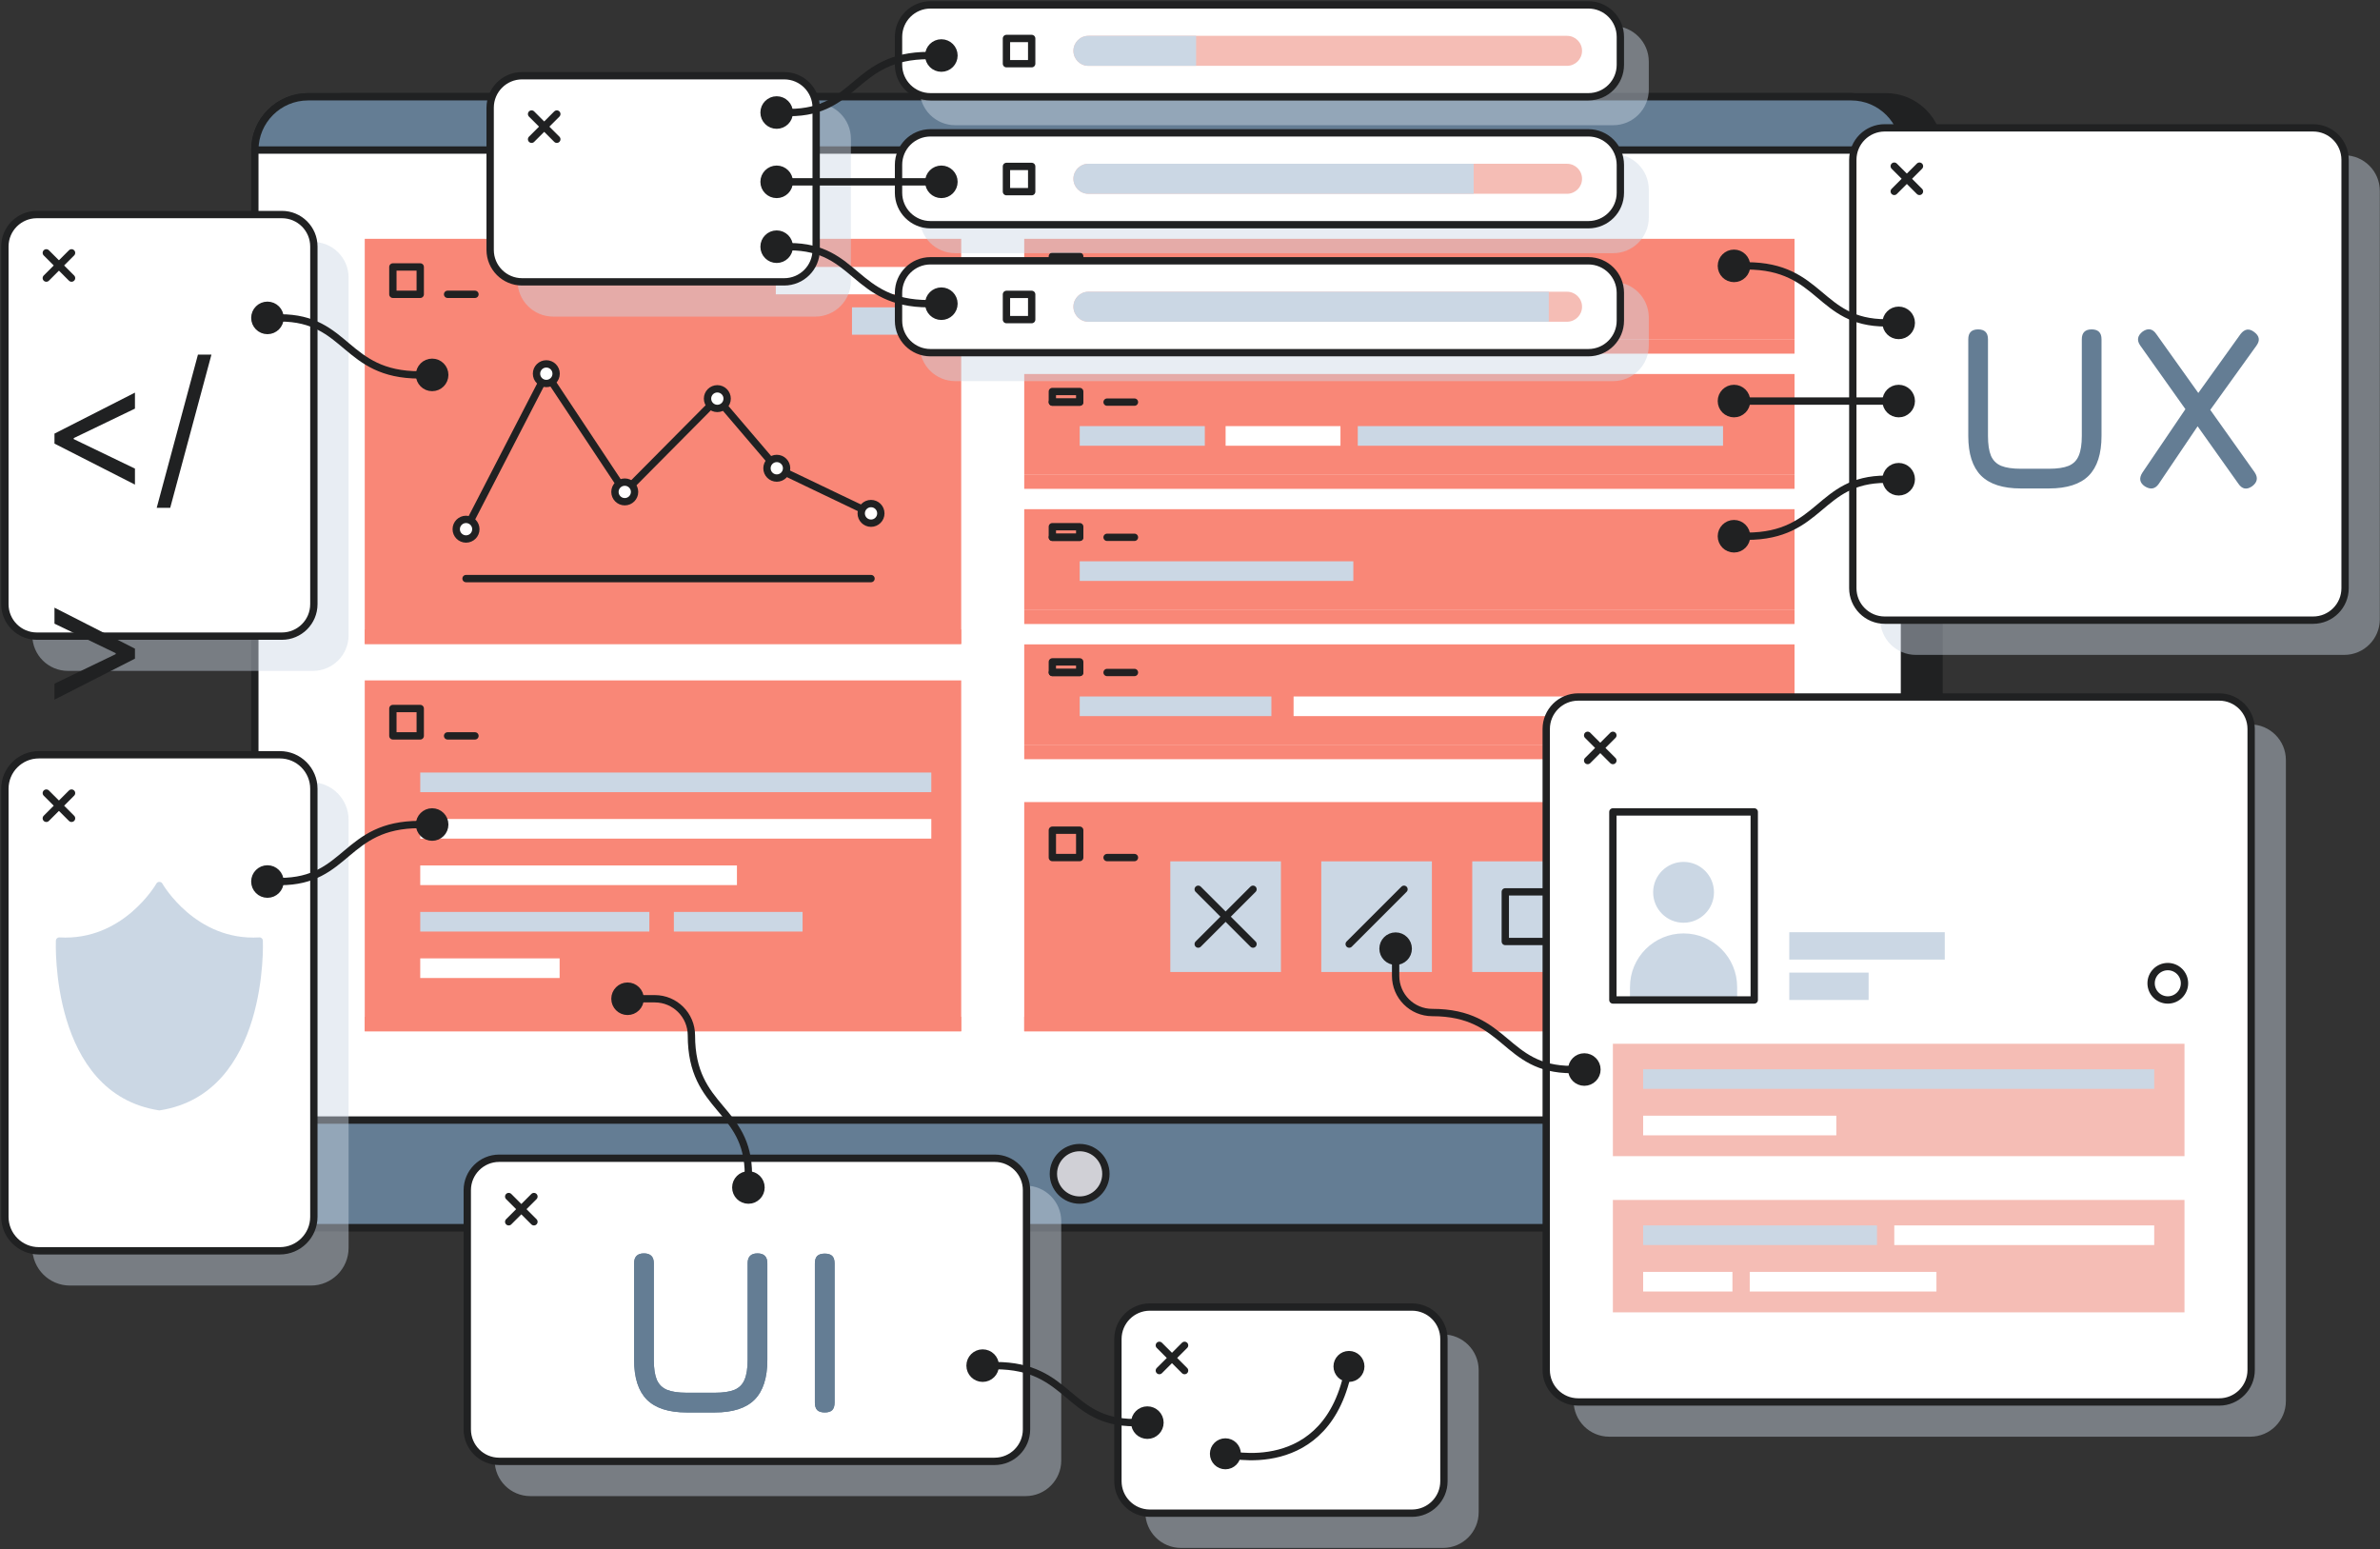 <svg width="487" height="317" viewBox="0 0 487 317" fill="none" xmlns="http://www.w3.org/2000/svg">
<rect x="0" y="0" width="487" height="317" fill="#333333" stroke="none"/>
<path d="M70.129 19.8H385.882C391.902 19.8 396.781 24.68 396.781 30.7V240.282C396.781 246.301 391.902 251.181 385.882 251.181H70.129C64.11 251.181 59.23 246.301 59.23 240.282V30.7C59.23 24.68 64.109 19.8 70.129 19.8Z" fill="#202122" stroke="#202122" stroke-width="1.5" stroke-miterlimit="10" stroke-linecap="round" stroke-linejoin="round"/>
<path d="M63.043 19.8H378.795C384.814 19.8 389.694 24.68 389.694 30.7V240.282C389.694 246.301 384.814 251.181 378.795 251.181H63.043C57.024 251.181 52.144 246.301 52.144 240.282V30.7C52.144 24.68 57.023 19.8 63.043 19.8Z" fill="white" stroke="#202122" stroke-width="1.5" stroke-miterlimit="10" stroke-linecap="round" stroke-linejoin="round"/>
<path d="M63.043 251.182H378.795C384.815 251.182 389.694 246.303 389.694 240.283V229.174H52.144V240.283C52.144 246.302 57.023 251.182 63.043 251.182Z" fill="#647D94" stroke="#202122" stroke-width="1.5" stroke-miterlimit="10" stroke-linecap="round" stroke-linejoin="round"/>
<path d="M226.291 240.177C226.291 237.21 223.886 234.805 220.918 234.805C217.951 234.805 215.546 237.21 215.546 240.177C215.546 243.145 217.951 245.55 220.918 245.55C223.886 245.55 226.291 243.145 226.291 240.177Z" fill="#D0D0D6" stroke="#202122" stroke-width="1.5" stroke-miterlimit="10" stroke-linecap="round" stroke-linejoin="round"/>
<path d="M378.794 19.8H63.043C57.024 19.8 52.144 24.68 52.144 30.7H389.694C389.694 24.68 384.814 19.8 378.794 19.8Z" fill="#647D94" stroke="#202122" stroke-width="1.5" stroke-miterlimit="10" stroke-linecap="round" stroke-linejoin="round"/>
<path d="M196.685 48.865H74.636V131.768H196.685V48.865Z" fill="#F98777"/>
<path d="M196.685 128.799H74.636V131.768H196.685V128.799Z" fill="#F98777"/>
<path d="M85.99 54.62H80.39V60.22H85.99V54.62Z" stroke="#202122" stroke-width="1.5" stroke-miterlimit="10" stroke-linecap="round" stroke-linejoin="round"/>
<path d="M97.188 60.219H91.589" stroke="#202122" stroke-width="1.5" stroke-miterlimit="10" stroke-linecap="round" stroke-linejoin="round"/>
<path d="M95.361 108.277L111.788 76.461L127.839 100.65L146.782 81.561L158.946 95.81L178.23 105.042" stroke="#202122" stroke-width="1.5" stroke-miterlimit="10" stroke-linecap="round" stroke-linejoin="round"/>
<path d="M97.369 108.277C97.369 107.168 96.469 106.27 95.361 106.27C94.252 106.27 93.354 107.169 93.354 108.277C93.354 109.386 94.253 110.284 95.361 110.284C96.47 110.284 97.369 109.386 97.369 108.277Z" fill="white" stroke="#202122" stroke-width="1.5" stroke-miterlimit="10" stroke-linecap="round" stroke-linejoin="round"/>
<path d="M148.789 81.561C148.789 80.453 147.89 79.554 146.782 79.554C145.673 79.554 144.774 80.453 144.774 81.561C144.774 82.671 145.674 83.569 146.782 83.569C147.89 83.57 148.789 82.671 148.789 81.561Z" fill="white" stroke="#202122" stroke-width="1.5" stroke-miterlimit="10" stroke-linecap="round" stroke-linejoin="round"/>
<path d="M127.838 102.657C128.947 102.657 129.846 101.758 129.846 100.65C129.846 99.541 128.947 98.643 127.838 98.643C126.73 98.643 125.831 99.541 125.831 100.65C125.831 101.758 126.73 102.657 127.838 102.657Z" fill="white" stroke="#202122" stroke-width="1.5" stroke-miterlimit="10" stroke-linecap="round" stroke-linejoin="round"/>
<path d="M160.955 95.811C160.955 94.701 160.055 93.803 158.947 93.803C157.838 93.803 156.94 94.702 156.94 95.811C156.94 96.919 157.839 97.818 158.947 97.818C160.055 97.819 160.955 96.919 160.955 95.811Z" fill="white" stroke="#202122" stroke-width="1.5" stroke-miterlimit="10" stroke-linecap="round" stroke-linejoin="round"/>
<path d="M113.796 76.462C113.796 75.353 112.897 74.454 111.789 74.454C110.68 74.454 109.781 75.353 109.781 76.462C109.781 77.57 110.68 78.469 111.789 78.469C112.897 78.469 113.796 77.57 113.796 76.462Z" fill="white" stroke="#202122" stroke-width="1.5" stroke-miterlimit="10" stroke-linecap="round" stroke-linejoin="round"/>
<path d="M180.238 105.042C180.238 103.933 179.339 103.035 178.231 103.035C177.122 103.035 176.224 103.934 176.224 105.042C176.224 106.151 177.123 107.049 178.231 107.049C179.339 107.05 180.238 106.151 180.238 105.042Z" fill="white" stroke="#202122" stroke-width="1.5" stroke-miterlimit="10" stroke-linecap="round" stroke-linejoin="round"/>
<path d="M95.361 118.384H178.23" stroke="#202122" stroke-width="1.5" stroke-miterlimit="10" stroke-linecap="round" stroke-linejoin="round"/>
<path d="M190.564 54.62H158.749V60.22H190.564V54.62Z" fill="white"/>
<path d="M190.564 62.885H174.335V68.484H190.564V62.885Z" fill="#CBD7E4"/>
<path d="M196.685 139.214H74.636V211.008H196.685V139.214Z" fill="#F98777"/>
<path d="M196.685 208.038H74.636V211.007H196.685V208.038Z" fill="#F98777"/>
<path d="M85.99 144.968H80.39V150.568H85.99V144.968Z" stroke="#202122" stroke-width="1.5" stroke-miterlimit="10" stroke-linecap="round" stroke-linejoin="round"/>
<path d="M97.188 150.568H91.589" stroke="#202122" stroke-width="1.5" stroke-miterlimit="10" stroke-linecap="round" stroke-linejoin="round"/>
<path d="M190.564 158.066H85.99V162.082H190.564V158.066Z" fill="#CBD7E4"/>
<path d="M190.564 167.573H85.99V171.589H190.564V167.573Z" fill="white"/>
<path d="M150.793 177.08H85.99V181.096H150.793V177.08Z" fill="white"/>
<path d="M132.873 186.587H85.99V190.603H132.873V186.587Z" fill="#CBD7E4"/>
<path d="M164.227 186.587H137.889V190.603H164.227V186.587Z" fill="#CBD7E4"/>
<path d="M114.511 196.094H85.99V200.11H114.511V196.094Z" fill="white"/>
<path d="M367.201 48.865H209.581V69.391H367.201V48.865Z" fill="#F98777"/>
<path d="M367.201 69.391H209.581V72.361H367.201V69.391Z" fill="#F98777"/>
<path d="M215.334 54.62H220.934" stroke="#202122" stroke-width="1.5" stroke-miterlimit="10" stroke-linecap="round" stroke-linejoin="round"/>
<path d="M226.533 54.62H232.132" stroke="#202122" stroke-width="1.5" stroke-miterlimit="10" stroke-linecap="round" stroke-linejoin="round"/>
<path d="M220.934 52.45H215.334V54.62H220.934V52.45Z" stroke="#202122" stroke-width="1.5" stroke-miterlimit="10" stroke-linecap="round" stroke-linejoin="round"/>
<path d="M276.923 59.529H220.934V63.545H276.923V59.529Z" fill="#CBD7E4"/>
<path d="M303.842 59.529H280.341V63.545H303.842V59.529Z" fill="white"/>
<path d="M367.201 76.525H209.581V97.051H367.201V76.525Z" fill="#F98777"/>
<path d="M367.201 97.051H209.581V100.02H367.201V97.051Z" fill="#F98777"/>
<path d="M215.334 82.279H220.934" stroke="#202122" stroke-width="1.5" stroke-miterlimit="10" stroke-linecap="round" stroke-linejoin="round"/>
<path d="M226.533 82.279H232.132" stroke="#202122" stroke-width="1.5" stroke-miterlimit="10" stroke-linecap="round" stroke-linejoin="round"/>
<path d="M220.934 80.108H215.334V82.279H220.934V80.108Z" stroke="#202122" stroke-width="1.5" stroke-miterlimit="10" stroke-linecap="round" stroke-linejoin="round"/>
<path d="M246.53 87.188H220.934V91.204H246.53V87.188Z" fill="#CBD7E4"/>
<path d="M352.569 87.188H277.83V91.203H352.569V87.188Z" fill="#CBD7E4"/>
<path d="M274.288 87.188H250.787V91.203H274.288V87.188Z" fill="white"/>
<path d="M367.201 104.184H209.581V124.71H367.201V104.184Z" fill="#F98777"/>
<path d="M367.201 124.71H209.581V127.679H367.201V124.71Z" fill="#F98777"/>
<path d="M215.334 109.939H220.934" stroke="#202122" stroke-width="1.5" stroke-miterlimit="10" stroke-linecap="round" stroke-linejoin="round"/>
<path d="M226.533 109.939H232.132" stroke="#202122" stroke-width="1.5" stroke-miterlimit="10" stroke-linecap="round" stroke-linejoin="round"/>
<path d="M220.934 107.767H215.334V109.938H220.934V107.767Z" stroke="#202122" stroke-width="1.5" stroke-miterlimit="10" stroke-linecap="round" stroke-linejoin="round"/>
<path d="M276.923 114.848H220.934V118.863H276.923V114.848Z" fill="#CBD7E4"/>
<path d="M367.201 131.844H209.581V152.37H367.201V131.844Z" fill="#F98777"/>
<path d="M367.201 152.369H209.581V155.338H367.201V152.369Z" fill="#F98777"/>
<path d="M215.334 137.597H220.934" stroke="#202122" stroke-width="1.5" stroke-miterlimit="10" stroke-linecap="round" stroke-linejoin="round"/>
<path d="M226.533 137.597H232.132" stroke="#202122" stroke-width="1.5" stroke-miterlimit="10" stroke-linecap="round" stroke-linejoin="round"/>
<path d="M220.934 135.427H215.334V137.598H220.934V135.427Z" stroke="#202122" stroke-width="1.5" stroke-miterlimit="10" stroke-linecap="round" stroke-linejoin="round"/>
<path d="M260.154 142.507H220.934V146.522H260.154V142.507Z" fill="#CBD7E4"/>
<path d="M330.72 142.507H264.696V146.522H330.72V142.507Z" fill="white"/>
<path d="M346.551 142.507H335.681V146.522H346.551V142.507Z" fill="white"/>
<path d="M367.201 164.112H209.581V211.008H367.201V164.112Z" fill="#F98777"/>
<path d="M367.201 208.038H209.581V211.007H367.201V208.038Z" fill="#F98777"/>
<path d="M220.934 169.866H215.334V175.465H220.934V169.866Z" stroke="#202122" stroke-width="1.5" stroke-miterlimit="10" stroke-linecap="round" stroke-linejoin="round"/>
<path d="M232.132 175.465H226.533" stroke="#202122" stroke-width="1.5" stroke-miterlimit="10" stroke-linecap="round" stroke-linejoin="round"/>
<path d="M262.105 176.241H239.468V198.878H262.105V176.241Z" fill="#CBD7E4"/>
<path d="M245.181 193.167L256.394 181.953" stroke="#202122" stroke-width="1.5" stroke-miterlimit="10" stroke-linecap="round" stroke-linejoin="round"/>
<path d="M256.394 193.167L245.181 181.953" stroke="#202122" stroke-width="1.5" stroke-miterlimit="10" stroke-linecap="round" stroke-linejoin="round"/>
<path d="M292.999 176.241H270.362V198.878H292.999V176.241Z" fill="#CBD7E4"/>
<path d="M276.074 193.167L287.288 181.953" stroke="#202122" stroke-width="1.5" stroke-miterlimit="10" stroke-linecap="round" stroke-linejoin="round"/>
<path d="M323.893 176.241H301.256V198.878H323.893V176.241Z" fill="#CBD7E4"/>
<path d="M318.173 182.481H308.015V192.639H318.173V182.481Z" stroke="#202122" stroke-width="1.5" stroke-miterlimit="10" stroke-linecap="round" stroke-linejoin="round"/>
<path d="M354.788 176.241H332.151V198.878H354.788V176.241Z" fill="#CBD7E4"/>
<circle cx="338.391" cy="182.481" r="0.681" fill="#202122"/>
<circle cx="348.549" cy="182.481" r="0.681" fill="#202122"/>
<circle cx="338.391" cy="192.639" r="0.681" fill="#202122"/>
<circle cx="348.549" cy="192.639" r="0.681" fill="#202122"/>
<g opacity="0.45">
<path d="M460.452 293.212H329.289C325.677 293.212 322.749 290.284 322.749 286.673V155.51C322.749 151.898 325.677 148.97 329.289 148.97H460.452C464.063 148.97 466.991 151.898 466.991 155.51V286.673C466.991 290.284 464.064 293.212 460.452 293.212Z" fill="#CBD7E4"/>
<path d="M460.452 293.212H329.289C325.677 293.212 322.749 290.284 322.749 286.673V155.51C322.749 151.898 325.677 148.97 329.289 148.97H460.452C464.063 148.97 466.991 151.898 466.991 155.51V286.673C466.991 290.284 464.064 293.212 460.452 293.212Z" stroke="#CBD7E4" stroke-width="1.5" stroke-miterlimit="10" stroke-linecap="round" stroke-linejoin="round"/>
</g>
<path d="M454.094 286.855H322.931C319.319 286.855 316.391 283.926 316.391 280.315V149.152C316.391 145.541 319.319 142.612 322.931 142.612H454.094C457.705 142.612 460.634 145.541 460.634 149.152V280.315C460.634 283.926 457.706 286.855 454.094 286.855Z" fill="white"/>
<path d="M454.094 286.855H322.931C319.319 286.855 316.391 283.926 316.391 280.315V149.152C316.391 145.541 319.319 142.612 322.931 142.612H454.094C457.705 142.612 460.634 145.541 460.634 149.152V280.315C460.634 283.926 457.706 286.855 454.094 286.855Z" stroke="#202122" stroke-width="1.5" stroke-miterlimit="10" stroke-linecap="round" stroke-linejoin="round"/>
<path d="M324.868 155.613L330.031 150.452" stroke="#202122" stroke-width="1.5" stroke-miterlimit="10" stroke-linecap="round" stroke-linejoin="round"/>
<path d="M324.868 150.452L330.031 155.613" stroke="#202122" stroke-width="1.5" stroke-miterlimit="10" stroke-linecap="round" stroke-linejoin="round"/>
<path d="M344.494 190.985C338.439 190.985 333.529 195.894 333.529 201.95V204.604H355.46V201.95C355.459 195.894 350.549 190.985 344.494 190.985Z" fill="#CBD7E4"/>
<path d="M350.717 182.576C350.717 179.139 347.931 176.353 344.493 176.353C341.056 176.353 338.27 179.139 338.27 182.576C338.27 186.013 341.056 188.8 344.493 188.8C347.931 188.8 350.717 186.013 350.717 182.576Z" fill="#CBD7E4"/>
<path d="M358.958 166.125H330.031V204.605H358.958V166.125Z" stroke="#202122" stroke-width="1.5" stroke-miterlimit="10" stroke-linecap="round" stroke-linejoin="round"/>
<path d="M366.128 196.34H397.943V190.741H366.128V196.34Z" fill="#CBD7E4"/>
<path d="M366.129 204.604H382.358V199.004H366.129V204.604Z" fill="#CBD7E4"/>
<path d="M446.995 201.189C446.995 199.302 445.466 197.773 443.579 197.773C441.693 197.773 440.163 199.302 440.163 201.189C440.163 203.075 441.693 204.605 443.579 204.605C445.466 204.605 446.995 203.075 446.995 201.189Z" stroke="#202122" stroke-width="1.5" stroke-miterlimit="10" stroke-linecap="round" stroke-linejoin="round"/>
<path d="M446.995 213.565H330.031V236.562H446.995V213.565Z" fill="#F5BDB5"/>
<path d="M440.8 218.776H336.225V222.791H440.8V218.776Z" fill="#CBD7E4"/>
<path d="M375.755 228.283H336.225V232.298H375.755V228.283Z" fill="white"/>
<path d="M446.995 245.523H330.031V268.519H446.995V245.523Z" fill="#F5BDB5"/>
<path d="M384.075 250.733H336.225V254.748H384.075V250.733Z" fill="#CBD7E4"/>
<path d="M440.8 250.733H387.613V254.748H440.8V250.733Z" fill="white"/>
<path d="M396.237 260.24H358.034V264.255H396.237V260.24Z" fill="white"/>
<path d="M354.495 260.24H336.225V264.255H354.495V260.24Z" fill="white"/>
<path d="M321.609 218.836C307.712 218.836 308.457 207.173 293.072 207.173C288.932 207.173 285.576 203.817 285.576 199.676V196.688" stroke="#202122" stroke-width="1.5" stroke-miterlimit="10" stroke-linecap="round" stroke-linejoin="round"/>
<path d="M326.772 218.836C326.772 217.411 325.616 216.254 324.19 216.254C322.764 216.254 321.609 217.41 321.609 218.836C321.609 220.262 322.764 221.417 324.19 221.417C325.615 221.417 326.772 220.262 326.772 218.836Z" fill="#202122" stroke="#202122" stroke-width="1.5" stroke-miterlimit="10" stroke-linecap="round" stroke-linejoin="round"/>
<path d="M288.156 194.107C288.156 192.682 287.001 191.526 285.575 191.526C284.149 191.526 282.994 192.681 282.994 194.107C282.994 195.532 284.149 196.688 285.575 196.688C287.001 196.688 288.156 195.533 288.156 194.107Z" fill="#202122" stroke="#202122" stroke-width="1.5" stroke-miterlimit="10" stroke-linecap="round" stroke-linejoin="round"/>
<g opacity="0.45">
<path d="M479.673 133.248H392.022C388.411 133.248 385.482 130.319 385.482 126.708V39.057C385.482 35.445 388.411 32.517 392.022 32.517H479.673C483.285 32.517 486.213 35.445 486.213 39.057V126.708C486.213 130.32 483.286 133.248 479.673 133.248Z" fill="#CBD7E4"/>
<path d="M479.673 133.248H392.022C388.411 133.248 385.482 130.319 385.482 126.708V39.057C385.482 35.445 388.411 32.517 392.022 32.517H479.673C483.285 32.517 486.213 35.445 486.213 39.057V126.708C486.213 130.32 483.286 133.248 479.673 133.248Z" stroke="#CBD7E4" stroke-width="1.5" stroke-miterlimit="10" stroke-linecap="round" stroke-linejoin="round"/>
</g>
<path d="M473.315 126.89H385.664C382.053 126.89 379.125 123.961 379.125 120.35V32.699C379.125 29.087 382.053 26.159 385.664 26.159H473.315C476.927 26.159 479.855 29.087 479.855 32.699V120.35C479.855 123.962 476.928 126.89 473.315 126.89Z" fill="white"/>
<path d="M473.315 126.89H385.664C382.053 126.89 379.125 123.961 379.125 120.35V32.699C379.125 29.087 382.053 26.159 385.664 26.159H473.315C476.927 26.159 479.855 29.087 479.855 32.699V120.35C479.855 123.962 476.928 126.89 473.315 126.89Z" stroke="#202122" stroke-width="1.5" stroke-miterlimit="10" stroke-linecap="round" stroke-linejoin="round"/>
<path d="M413.504 99.942C409.84 99.942 407.128 99.07 405.368 97.326C403.624 95.566 402.752 92.854 402.752 89.19V69.414C402.752 68.742 402.92 68.238 403.256 67.902C403.592 67.566 404.096 67.398 404.768 67.398C405.44 67.398 405.944 67.566 406.28 67.902C406.616 68.238 406.784 68.742 406.784 69.414V89.19C406.784 90.902 406.984 92.246 407.384 93.222C407.8 94.198 408.496 94.894 409.472 95.31C410.448 95.71 411.792 95.91 413.504 95.91H419.264C420.976 95.91 422.32 95.71 423.296 95.31C424.272 94.894 424.96 94.198 425.36 93.222C425.776 92.246 425.984 90.902 425.984 89.19V69.414C425.984 68.742 426.152 68.238 426.488 67.902C426.824 67.566 427.328 67.398 428 67.398C428.672 67.398 429.176 67.566 429.512 67.902C429.848 68.238 430.016 68.742 430.016 69.414V89.19C430.016 92.854 429.144 95.566 427.4 97.326C425.656 99.07 422.944 99.942 419.264 99.942H413.504ZM438.878 99.51C437.806 98.774 437.646 97.83 438.398 96.678L447.182 83.718L437.918 70.662C437.198 69.606 437.374 68.662 438.446 67.83C439.55 67.078 440.478 67.254 441.23 68.358L449.822 80.406L458.462 68.358C459.294 67.286 460.222 67.142 461.246 67.926C462.334 68.726 462.494 69.654 461.726 70.71L452.27 83.862L461.342 96.63C462.094 97.734 461.918 98.694 460.814 99.51C459.71 100.262 458.782 100.086 458.03 98.982L449.678 87.222L441.71 99.03C440.974 100.07 440.03 100.23 438.878 99.51Z" fill="#647D94"/>
<path d="M387.603 39.161L392.764 33.998" stroke="#202122" stroke-width="1.5" stroke-miterlimit="10" stroke-linecap="round" stroke-linejoin="round"/>
<path d="M387.603 33.998L392.764 39.161" stroke="#202122" stroke-width="1.5" stroke-miterlimit="10" stroke-linecap="round" stroke-linejoin="round"/>
<path d="M357.394 54.4C372.779 54.4 372.035 66.063 385.931 66.063" stroke="#202122" stroke-width="1.5" stroke-miterlimit="10" stroke-linecap="round" stroke-linejoin="round"/>
<path d="M391.093 66.063C391.093 64.638 389.937 63.482 388.511 63.482C387.086 63.482 385.93 64.637 385.93 66.063C385.93 67.489 387.085 68.645 388.511 68.645C389.937 68.645 391.093 67.489 391.093 66.063Z" fill="#202122" stroke="#202122" stroke-width="1.5" stroke-miterlimit="10" stroke-linecap="round" stroke-linejoin="round"/>
<path d="M357.394 54.4C357.394 52.974 356.239 51.819 354.813 51.819C353.387 51.819 352.231 52.974 352.231 54.4C352.231 55.826 353.387 56.981 354.813 56.981C356.238 56.981 357.394 55.826 357.394 54.4Z" fill="#202122" stroke="#202122" stroke-width="1.5" stroke-miterlimit="10" stroke-linecap="round" stroke-linejoin="round"/>
<path d="M391.093 82.06C391.093 80.634 389.937 79.479 388.511 79.479C387.086 79.479 385.93 80.634 385.93 82.06C385.93 83.485 387.085 84.641 388.511 84.641C389.937 84.641 391.093 83.485 391.093 82.06Z" fill="#202122" stroke="#202122" stroke-width="1.5" stroke-miterlimit="10" stroke-linecap="round" stroke-linejoin="round"/>
<path d="M357.394 82.06C357.394 80.634 356.239 79.479 354.813 79.479C353.387 79.479 352.231 80.634 352.231 82.06C352.231 83.485 353.387 84.641 354.813 84.641C356.238 84.641 357.394 83.485 357.394 82.06Z" fill="#202122" stroke="#202122" stroke-width="1.5" stroke-miterlimit="10" stroke-linecap="round" stroke-linejoin="round"/>
<path d="M357.394 82.06H385.931" stroke="#202122" stroke-width="1.5" stroke-miterlimit="10" stroke-linecap="round" stroke-linejoin="round"/>
<path d="M357.394 109.719C372.779 109.719 372.035 98.056 385.931 98.056" stroke="#202122" stroke-width="1.5" stroke-miterlimit="10" stroke-linecap="round" stroke-linejoin="round"/>
<path d="M391.093 98.055C391.093 99.481 389.937 100.637 388.511 100.637C387.086 100.637 385.93 99.481 385.93 98.055C385.93 96.629 387.085 95.474 388.511 95.474C389.937 95.475 391.093 96.63 391.093 98.055Z" fill="#202122" stroke="#202122" stroke-width="1.5" stroke-miterlimit="10" stroke-linecap="round" stroke-linejoin="round"/>
<path d="M357.394 109.719C357.394 111.144 356.239 112.3 354.813 112.3C353.387 112.3 352.231 111.145 352.231 109.719C352.231 108.293 353.387 107.137 354.813 107.137C356.238 107.137 357.394 108.294 357.394 109.719Z" fill="#202122" stroke="#202122" stroke-width="1.5" stroke-miterlimit="10" stroke-linecap="round" stroke-linejoin="round"/>
<g opacity="0.45">
<path d="M209.866 305.367H108.513C104.901 305.367 101.973 302.439 101.973 298.828V249.883C101.973 246.271 104.901 243.344 108.513 243.344H209.866C213.478 243.344 216.406 246.272 216.406 249.883V298.828C216.406 302.439 213.479 305.367 209.866 305.367Z" fill="#CBD7E4"/>
<path d="M209.866 305.367H108.513C104.901 305.367 101.973 302.439 101.973 298.828V249.883C101.973 246.271 104.901 243.344 108.513 243.344H209.866C213.478 243.344 216.406 246.272 216.406 249.883V298.828C216.406 302.439 213.479 305.367 209.866 305.367Z" stroke="#CBD7E4" stroke-width="1.5" stroke-miterlimit="10" stroke-linecap="round" stroke-linejoin="round"/>
</g>
<path d="M203.508 299.009H102.155C98.543 299.009 95.615 296.081 95.615 292.47V243.525C95.615 239.913 98.543 236.986 102.155 236.986H203.508C207.12 236.986 210.048 239.914 210.048 243.525V292.47C210.048 296.081 207.121 299.009 203.508 299.009Z" fill="white"/>
<path d="M203.508 299.009H102.155C98.543 299.009 95.615 296.081 95.615 292.47V243.525C95.615 239.913 98.543 236.986 102.155 236.986H203.508C207.12 236.986 210.048 239.914 210.048 243.525V292.47C210.048 296.081 207.121 299.009 203.508 299.009Z" stroke="#202122" stroke-width="1.5" stroke-miterlimit="10" stroke-linecap="round" stroke-linejoin="round"/>
<path d="M104.092 249.988L109.255 244.825" stroke="#202122" stroke-width="1.5" stroke-miterlimit="10" stroke-linecap="round" stroke-linejoin="round"/>
<path d="M104.092 244.825L109.255 249.988" stroke="#202122" stroke-width="1.5" stroke-miterlimit="10" stroke-linecap="round" stroke-linejoin="round"/>
<path d="M153.14 240.387C153.14 226.491 141.477 227.236 141.477 211.85C141.477 207.71 138.121 204.354 133.981 204.354H130.994" stroke="#202122" stroke-width="1.5" stroke-miterlimit="10" stroke-linecap="round" stroke-linejoin="round"/>
<path d="M153.14 245.55C151.714 245.55 150.559 244.395 150.559 242.969C150.559 241.543 151.714 240.387 153.14 240.387C154.565 240.387 155.721 241.543 155.721 242.969C155.721 244.395 154.566 245.55 153.14 245.55Z" fill="#202122" stroke="#202122" stroke-width="1.5" stroke-miterlimit="10" stroke-linecap="round" stroke-linejoin="round"/>
<path d="M128.412 206.936C126.987 206.936 125.831 205.78 125.831 204.354C125.831 202.928 126.986 201.773 128.412 201.773C129.838 201.773 130.994 202.928 130.994 204.354C130.994 205.779 129.837 206.936 128.412 206.936Z" fill="#202122" stroke="#202122" stroke-width="1.5" stroke-miterlimit="10" stroke-linecap="round" stroke-linejoin="round"/>
<g opacity="0.45">
<path d="M295.278 315.969H241.649C238.038 315.969 235.109 313.04 235.109 309.429V280.33C235.109 276.718 238.038 273.79 241.649 273.79H295.278C298.889 273.79 301.818 276.718 301.818 280.33V309.429C301.818 313.04 298.889 315.969 295.278 315.969Z" fill="#CBD7E4"/>
<path d="M295.278 315.969H241.649C238.038 315.969 235.109 313.04 235.109 309.429V280.33C235.109 276.718 238.038 273.79 241.649 273.79H295.278C298.889 273.79 301.818 276.718 301.818 280.33V309.429C301.818 313.04 298.889 315.969 295.278 315.969Z" stroke="#CBD7E4" stroke-width="1.5" stroke-miterlimit="10" stroke-linecap="round" stroke-linejoin="round"/>
</g>
<path d="M288.92 309.611H235.291C231.68 309.611 228.751 306.682 228.751 303.071V273.972C228.751 270.36 231.68 267.432 235.291 267.432H288.92C292.532 267.432 295.46 270.36 295.46 273.972V303.071C295.46 306.682 292.532 309.611 288.92 309.611Z" fill="white"/>
<path d="M288.92 309.611H235.291C231.68 309.611 228.751 306.682 228.751 303.071V273.972C228.751 270.36 231.68 267.432 235.291 267.432H288.92C292.532 267.432 295.46 270.36 295.46 273.972V303.071C295.46 306.682 292.532 309.611 288.92 309.611Z" stroke="#202122" stroke-width="1.5" stroke-miterlimit="10" stroke-linecap="round" stroke-linejoin="round"/>
<path d="M237.228 280.433L242.39 275.271" stroke="#202122" stroke-width="1.5" stroke-miterlimit="10" stroke-linecap="round" stroke-linejoin="round"/>
<path d="M237.228 275.271L242.39 280.433" stroke="#202122" stroke-width="1.5" stroke-miterlimit="10" stroke-linecap="round" stroke-linejoin="round"/>
<path d="M253.161 297.459C253.161 296.123 252.078 295.04 250.741 295.04C249.404 295.04 248.321 296.123 248.321 297.459C248.321 298.795 249.405 299.879 250.741 299.879C252.077 299.879 253.161 298.795 253.161 297.459Z" fill="#202122" stroke="#202122" stroke-width="1.5" stroke-miterlimit="10" stroke-linecap="round" stroke-linejoin="round"/>
<path d="M278.448 279.583C278.448 278.247 277.365 277.164 276.029 277.164C274.692 277.164 273.609 278.247 273.609 279.583C273.609 280.919 274.692 282.003 276.029 282.003C277.365 282.002 278.448 280.919 278.448 279.583Z" fill="#202122" stroke="#202122" stroke-width="1.5" stroke-miterlimit="10" stroke-linecap="round" stroke-linejoin="round"/>
<path d="M250.741 297.459C250.741 297.459 271.804 303.029 276.029 279.583" stroke="#202122" stroke-width="1.5" stroke-miterlimit="10" stroke-linecap="round" stroke-linejoin="round"/>
<path d="M203.656 279.42C219.041 279.42 218.296 291.083 232.193 291.083" stroke="#202122" stroke-width="1.5" stroke-miterlimit="10" stroke-linecap="round" stroke-linejoin="round"/>
<path d="M237.356 291.083C237.356 289.658 236.2 288.501 234.774 288.501C233.349 288.501 232.193 289.657 232.193 291.083C232.193 292.508 233.348 293.664 234.774 293.664C236.2 293.664 237.356 292.509 237.356 291.083Z" fill="#202122" stroke="#202122" stroke-width="1.5" stroke-miterlimit="10" stroke-linecap="round" stroke-linejoin="round"/>
<path d="M203.656 279.419C203.656 277.994 202.5 276.838 201.074 276.838C199.649 276.838 198.493 277.993 198.493 279.419C198.493 280.845 199.649 282.001 201.074 282.001C202.5 282.001 203.656 280.845 203.656 279.419Z" fill="#202122" stroke="#202122" stroke-width="1.5" stroke-miterlimit="10" stroke-linecap="round" stroke-linejoin="round"/>
<g opacity="0.45">
<path d="M63.621 262.286H14.317C10.473 262.286 7.358 259.169 7.358 255.326V167.75C7.358 163.907 10.474 160.79 14.317 160.79H63.621C67.465 160.79 70.58 163.907 70.58 167.75V255.326C70.58 259.17 67.465 262.286 63.621 262.286Z" fill="#CBD7E4"/>
<path d="M63.621 262.286H14.317C10.473 262.286 7.358 259.169 7.358 255.326V167.75C7.358 163.907 10.474 160.79 14.317 160.79H63.621C67.465 160.79 70.58 163.907 70.58 167.75V255.326C70.58 259.17 67.465 262.286 63.621 262.286Z" stroke="#CBD7E4" stroke-width="1.5" stroke-miterlimit="10" stroke-linecap="round" stroke-linejoin="round"/>
</g>
<path d="M57.263 255.928H7.959C4.115 255.928 1 252.811 1 248.968V161.392C1 157.549 4.116 154.432 7.959 154.432H57.263C61.107 154.432 64.222 157.549 64.222 161.392V248.968C64.222 252.812 61.107 255.928 57.263 255.928Z" fill="white"/>
<path d="M57.263 255.928H7.959C4.115 255.928 1 252.811 1 248.968V161.392C1 157.549 4.116 154.432 7.959 154.432H57.263C61.107 154.432 64.222 157.549 64.222 161.392V248.968C64.222 252.812 61.107 255.928 57.263 255.928Z" stroke="#202122" stroke-width="1.5" stroke-miterlimit="10" stroke-linecap="round" stroke-linejoin="round"/>
<path d="M9.477 167.435L14.639 162.273" stroke="#202122" stroke-width="1.5" stroke-miterlimit="10" stroke-linecap="round" stroke-linejoin="round"/>
<path d="M9.477 162.273L14.639 167.435" stroke="#202122" stroke-width="1.5" stroke-miterlimit="10" stroke-linecap="round" stroke-linejoin="round"/>
<path d="M53.789 192.45C53.781 192.268 53.7 192.098 53.565 191.976C53.429 191.854 53.253 191.787 53.07 191.802C39.984 192.576 33.273 180.881 33.206 180.763C32.964 180.334 32.258 180.334 32.017 180.763C31.951 180.881 25.227 192.57 12.153 191.802C11.972 191.789 11.793 191.855 11.658 191.976C11.523 192.098 11.442 192.268 11.434 192.45C11.419 192.762 10.228 223.717 32.506 227.184C32.541 227.19 32.576 227.192 32.611 227.192C32.646 227.192 32.681 227.19 32.715 227.184C54.993 223.717 53.804 192.762 53.789 192.45Z" fill="#CBD7E4"/>
<path d="M85.843 168.706C70.458 168.706 71.203 180.369 57.306 180.369" stroke="#202122" stroke-width="1.5" stroke-miterlimit="10" stroke-linecap="round" stroke-linejoin="round"/>
<path d="M52.144 180.368C52.144 178.943 53.299 177.787 54.725 177.787C56.15 177.787 57.306 178.942 57.306 180.368C57.306 181.794 56.151 182.95 54.725 182.95C53.299 182.95 52.144 181.794 52.144 180.368Z" fill="#202122" stroke="#202122" stroke-width="1.5" stroke-miterlimit="10" stroke-linecap="round" stroke-linejoin="round"/>
<path d="M85.843 168.706C85.843 167.28 86.999 166.125 88.425 166.125C89.851 166.125 91.006 167.28 91.006 168.706C91.006 170.131 89.851 171.287 88.425 171.287C86.999 171.286 85.843 170.131 85.843 168.706Z" fill="#202122" stroke="#202122" stroke-width="1.5" stroke-miterlimit="10" stroke-linecap="round" stroke-linejoin="round"/>
<g opacity="0.45">
<path d="M64.042 136.518H13.898C10.285 136.518 7.358 133.589 7.358 129.978V56.796C7.358 53.184 10.286 50.257 13.898 50.257H64.042C67.654 50.257 70.581 53.184 70.581 56.796V129.978C70.58 133.589 67.653 136.518 64.042 136.518Z" fill="#CBD7E4"/>
<path d="M64.042 136.518H13.898C10.285 136.518 7.358 133.589 7.358 129.978V56.796C7.358 53.184 10.286 50.257 13.898 50.257H64.042C67.654 50.257 70.581 53.184 70.581 56.796V129.978C70.58 133.589 67.653 136.518 64.042 136.518Z" stroke="#CBD7E4" stroke-width="1.5" stroke-miterlimit="10" stroke-linecap="round" stroke-linejoin="round"/>
</g>
<path d="M57.684 130.16H7.54C3.927 130.16 1 127.231 1 123.62V50.438C1 46.826 3.928 43.899 7.54 43.899H57.684C61.296 43.899 64.223 46.826 64.223 50.438V123.62C64.222 127.231 61.295 130.16 57.684 130.16Z" fill="white"/>
<path d="M57.684 130.16H7.54C3.927 130.16 1 127.231 1 123.62V50.438C1 46.826 3.928 43.899 7.54 43.899H57.684C61.296 43.899 64.223 46.826 64.223 50.438V123.62C64.222 127.231 61.295 130.16 57.684 130.16Z" stroke="#202122" stroke-width="1.5" stroke-miterlimit="10" stroke-linecap="round" stroke-linejoin="round"/>
<path d="M9.477 56.9L14.639 51.737" stroke="#202122" stroke-width="1.5" stroke-miterlimit="10" stroke-linecap="round" stroke-linejoin="round"/>
<path d="M9.477 51.737L14.639 56.9" stroke="#202122" stroke-width="1.5" stroke-miterlimit="10" stroke-linecap="round" stroke-linejoin="round"/>
<path d="M11.147 90.766V88.721L27.613 80.334V83.607L14.982 89.692L15.085 89.488V89.999L14.982 89.795L27.613 95.88V99.153L11.147 90.766ZM43.264 72.562L34.827 103.908H32.065L40.503 72.562H43.264ZM27.613 134.766L11.147 143.153V139.88L23.778 133.795L23.676 133.999V133.488L23.778 133.692L11.147 127.607V124.334L27.613 132.721V134.766Z" fill="#202122"/>
<path d="M85.843 76.708C70.458 76.708 71.203 65.044 57.306 65.044" stroke="#202122" stroke-width="1.5" stroke-miterlimit="10" stroke-linecap="round" stroke-linejoin="round"/>
<path d="M52.144 65.044C52.144 66.469 53.299 67.626 54.725 67.626C56.15 67.626 57.306 66.47 57.306 65.044C57.306 63.618 56.151 62.463 54.725 62.463C53.299 62.464 52.144 63.619 52.144 65.044Z" fill="#202122" stroke="#202122" stroke-width="1.5" stroke-miterlimit="10" stroke-linecap="round" stroke-linejoin="round"/>
<path d="M85.843 76.707C85.843 78.133 86.999 79.289 88.425 79.289C89.851 79.289 91.006 78.133 91.006 76.707C91.006 75.281 89.851 74.126 88.425 74.126C86.999 74.126 85.843 75.282 85.843 76.707Z" fill="#202122" stroke="#202122" stroke-width="1.5" stroke-miterlimit="10" stroke-linecap="round" stroke-linejoin="round"/>
<g opacity="0.45">
<path d="M166.823 64.028H113.194C109.582 64.028 106.654 61.1 106.654 57.488V28.389C106.654 24.777 109.582 21.849 113.194 21.849H166.823C170.434 21.849 173.363 24.777 173.363 28.389V57.488C173.363 61.1 170.435 64.028 166.823 64.028Z" fill="#CBD7E4"/>
<path d="M166.823 64.028H113.194C109.582 64.028 106.654 61.1 106.654 57.488V28.389C106.654 24.777 109.582 21.849 113.194 21.849H166.823C170.434 21.849 173.363 24.777 173.363 28.389V57.488C173.363 61.1 170.435 64.028 166.823 64.028Z" stroke="#CBD7E4" stroke-width="1.5" stroke-miterlimit="10" stroke-linecap="round" stroke-linejoin="round"/>
</g>
<path d="M160.465 57.67H106.836C103.224 57.67 100.296 54.742 100.296 51.131V22.031C100.296 18.419 103.224 15.492 106.836 15.492H160.465C164.076 15.492 167.005 18.419 167.005 22.031V51.131C167.005 54.742 164.077 57.67 160.465 57.67Z" fill="white"/>
<path d="M160.465 57.67H106.836C103.224 57.67 100.296 54.742 100.296 51.131V22.031C100.296 18.419 103.224 15.492 106.836 15.492H160.465C164.076 15.492 167.005 18.419 167.005 22.031V51.131C167.005 54.742 164.077 57.67 160.465 57.67Z" stroke="#202122" stroke-width="1.5" stroke-miterlimit="10" stroke-linecap="round" stroke-linejoin="round"/>
<path d="M108.773 28.493L113.936 23.33" stroke="#202122" stroke-width="1.5" stroke-miterlimit="10" stroke-linecap="round" stroke-linejoin="round"/>
<path d="M108.773 23.33L113.936 28.493" stroke="#202122" stroke-width="1.5" stroke-miterlimit="10" stroke-linecap="round" stroke-linejoin="round"/>
<g opacity="0.45">
<path d="M330.092 32.252H195.471C191.859 32.252 188.931 35.18 188.931 38.791V44.514C188.931 48.125 191.859 51.053 195.471 51.053H330.092C333.704 51.053 336.631 48.125 336.631 44.514V38.791C336.631 35.18 333.704 32.252 330.092 32.252Z" fill="#CBD7E4"/>
<path d="M330.092 32.252H195.471C191.859 32.252 188.931 35.18 188.931 38.791V44.514C188.931 48.125 191.859 51.053 195.471 51.053H330.092C333.704 51.053 336.631 48.125 336.631 44.514V38.791C336.631 35.18 333.704 32.252 330.092 32.252Z" stroke="#CBD7E4" stroke-width="1.5" stroke-miterlimit="10" stroke-linecap="round" stroke-linejoin="round"/>
</g>
<path d="M325.019 27.179H190.398C186.787 27.179 183.858 30.108 183.858 33.719V39.441C183.858 43.052 186.787 45.98 190.398 45.98H325.02C328.632 45.98 331.56 43.052 331.56 39.441V33.719C331.559 30.108 328.631 27.179 325.019 27.179Z" fill="white"/>
<path d="M325.019 27.179H190.398C186.787 27.179 183.858 30.108 183.858 33.719V39.441C183.858 43.052 186.787 45.98 190.398 45.98H325.02C328.632 45.98 331.56 43.052 331.56 39.441V33.719C331.559 30.108 328.631 27.179 325.019 27.179Z" stroke="#202122" stroke-width="1.5" stroke-miterlimit="10" stroke-linecap="round" stroke-linejoin="round"/>
<path d="M320.65 33.511H222.715C221.019 33.511 219.645 34.885 219.645 36.581C219.645 38.277 221.019 39.651 222.715 39.651H320.65C322.346 39.651 323.72 38.277 323.72 36.581C323.72 34.885 322.345 33.511 320.65 33.511Z" fill="#F5BDB5"/>
<path d="M301.541 33.511H222.715C221.019 33.511 219.645 34.885 219.645 36.581C219.645 38.277 221.019 39.651 222.715 39.651H301.541V33.511Z" fill="#CBD7E4"/>
<path d="M211.105 34.052H205.942V39.215H211.105V34.052Z" stroke="#202122" stroke-width="1.5" stroke-miterlimit="10" stroke-linecap="round" stroke-linejoin="round"/>
<g opacity="0.45">
<path d="M330.092 6.072H195.471C191.859 6.072 188.931 9 188.931 12.611V18.334C188.931 21.946 191.859 24.873 195.471 24.873H330.092C333.704 24.873 336.631 21.946 336.631 18.334V12.611C336.631 9 333.704 6.072 330.092 6.072Z" fill="#CBD7E4"/>
<path d="M330.092 6.072H195.471C191.859 6.072 188.931 9 188.931 12.611V18.334C188.931 21.946 191.859 24.873 195.471 24.873H330.092C333.704 24.873 336.631 21.946 336.631 18.334V12.611C336.631 9 333.704 6.072 330.092 6.072Z" stroke="#CBD7E4" stroke-width="1.5" stroke-miterlimit="10" stroke-linecap="round" stroke-linejoin="round"/>
</g>
<path d="M325.019 1H190.398C186.787 1 183.858 3.928 183.858 7.54V13.262C183.858 16.874 186.787 19.801 190.398 19.801H325.02C328.632 19.801 331.56 16.873 331.56 13.262V7.54C331.559 3.927 328.631 1 325.019 1Z" fill="white"/>
<path d="M325.019 1H190.398C186.787 1 183.858 3.928 183.858 7.54V13.262C183.858 16.874 186.787 19.801 190.398 19.801H325.02C328.632 19.801 331.56 16.873 331.56 13.262V7.54C331.559 3.927 328.631 1 325.019 1Z" stroke="#202122" stroke-width="1.5" stroke-miterlimit="10" stroke-linecap="round" stroke-linejoin="round"/>
<path d="M320.65 7.331H222.715C221.019 7.331 219.645 8.705 219.645 10.4C219.645 12.096 221.019 13.47 222.715 13.47H320.65C322.346 13.47 323.72 12.096 323.72 10.4C323.72 8.705 322.345 7.331 320.65 7.331Z" fill="#F5BDB5"/>
<path d="M244.747 7.331H222.715C221.019 7.331 219.645 8.705 219.645 10.4C219.645 12.096 221.019 13.47 222.715 13.47H244.747V7.331Z" fill="#CBD7E4"/>
<path d="M211.105 7.872H205.942V13.034H211.105V7.872Z" stroke="#202122" stroke-width="1.5" stroke-miterlimit="10" stroke-linecap="round" stroke-linejoin="round"/>
<g opacity="0.45">
<path d="M330.092 58.432H195.471C191.859 58.432 188.931 61.36 188.931 64.972V70.694C188.931 74.305 191.859 77.233 195.471 77.233H330.092C333.704 77.233 336.631 74.305 336.631 70.694V64.972C336.631 61.36 333.704 58.432 330.092 58.432Z" fill="#CBD7E4"/>
<path d="M330.092 58.432H195.471C191.859 58.432 188.931 61.36 188.931 64.972V70.694C188.931 74.305 191.859 77.233 195.471 77.233H330.092C333.704 77.233 336.631 74.305 336.631 70.694V64.972C336.631 61.36 333.704 58.432 330.092 58.432Z" stroke="#CBD7E4" stroke-width="1.5" stroke-miterlimit="10" stroke-linecap="round" stroke-linejoin="round"/>
</g>
<path d="M325.019 53.36H190.398C186.787 53.36 183.858 56.288 183.858 59.899V65.621C183.858 69.233 186.787 72.161 190.398 72.161H325.02C328.632 72.161 331.56 69.233 331.56 65.621V59.899C331.559 56.288 328.631 53.36 325.019 53.36Z" fill="white"/>
<path d="M325.019 53.36H190.398C186.787 53.36 183.858 56.288 183.858 59.899V65.621C183.858 69.233 186.787 72.161 190.398 72.161H325.02C328.632 72.161 331.56 69.233 331.56 65.621V59.899C331.559 56.288 328.631 53.36 325.019 53.36Z" stroke="#202122" stroke-width="1.5" stroke-miterlimit="10" stroke-linecap="round" stroke-linejoin="round"/>
<path d="M320.65 59.69H222.715C221.019 59.69 219.645 61.064 219.645 62.76C219.645 64.456 221.019 65.83 222.715 65.83H320.65C322.346 65.83 323.72 64.456 323.72 62.76C323.72 61.065 322.345 59.69 320.65 59.69Z" fill="#F5BDB5"/>
<path d="M316.919 59.69H222.715C221.019 59.69 219.645 61.064 219.645 62.76C219.645 64.456 221.019 65.83 222.715 65.83H316.92L316.919 59.69Z" fill="#CBD7E4"/>
<path d="M211.105 60.232H205.942V65.395H211.105V60.232Z" stroke="#202122" stroke-width="1.5" stroke-miterlimit="10" stroke-linecap="round" stroke-linejoin="round"/>
<path d="M190.042 11.362C174.657 11.362 175.402 23.025 161.505 23.025" stroke="#202122" stroke-width="1.5" stroke-miterlimit="10" stroke-linecap="round" stroke-linejoin="round"/>
<path d="M156.343 23.025C156.343 21.599 157.499 20.443 158.925 20.443C160.35 20.443 161.506 21.599 161.506 23.025C161.506 24.451 160.351 25.606 158.925 25.606C157.499 25.606 156.343 24.45 156.343 23.025Z" fill="#202122" stroke="#202122" stroke-width="1.5" stroke-miterlimit="10" stroke-linecap="round" stroke-linejoin="round"/>
<path d="M190.042 11.362C190.042 9.937 191.197 8.78 192.623 8.78C194.048 8.78 195.205 9.936 195.205 11.362C195.205 12.788 194.049 13.943 192.623 13.943C191.198 13.943 190.042 12.788 190.042 11.362Z" fill="#202122" stroke="#202122" stroke-width="1.5" stroke-miterlimit="10" stroke-linecap="round" stroke-linejoin="round"/>
<path d="M156.343 37.204C156.343 35.778 157.499 34.623 158.925 34.623C160.35 34.623 161.506 35.778 161.506 37.204C161.506 38.63 160.351 39.785 158.925 39.785C157.499 39.785 156.343 38.63 156.343 37.204Z" fill="#202122" stroke="#202122" stroke-width="1.5" stroke-miterlimit="10" stroke-linecap="round" stroke-linejoin="round"/>
<path d="M190.042 37.204C190.042 35.778 191.197 34.623 192.623 34.623C194.048 34.623 195.205 35.778 195.205 37.204C195.205 38.63 194.049 39.785 192.623 39.785C191.198 39.785 190.042 38.63 190.042 37.204Z" fill="#202122" stroke="#202122" stroke-width="1.5" stroke-miterlimit="10" stroke-linecap="round" stroke-linejoin="round"/>
<path d="M190.042 37.204H161.505" stroke="#202122" stroke-width="1.5" stroke-miterlimit="10" stroke-linecap="round" stroke-linejoin="round"/>
<path d="M190.042 62.139C174.657 62.139 175.402 50.476 161.505 50.476" stroke="#202122" stroke-width="1.5" stroke-miterlimit="10" stroke-linecap="round" stroke-linejoin="round"/>
<path d="M156.343 50.476C156.343 51.902 157.499 53.057 158.925 53.057C160.35 53.057 161.506 51.902 161.506 50.476C161.506 49.05 160.351 47.894 158.925 47.894C157.499 47.894 156.343 49.05 156.343 50.476Z" fill="#202122" stroke="#202122" stroke-width="1.5" stroke-miterlimit="10" stroke-linecap="round" stroke-linejoin="round"/>
<path d="M190.042 62.139C190.042 63.564 191.197 64.72 192.623 64.72C194.048 64.72 195.205 63.565 195.205 62.139C195.205 60.713 194.049 59.557 192.623 59.557C191.198 59.557 190.042 60.713 190.042 62.139Z" fill="#202122" stroke="#202122" stroke-width="1.5" stroke-miterlimit="10" stroke-linecap="round" stroke-linejoin="round"/>
<path d="M140.504 289C136.84 289 134.128 288.128 132.368 286.384C130.624 284.624 129.752 281.912 129.752 278.248V258.472C129.752 257.8 129.92 257.296 130.256 256.96C130.592 256.624 131.096 256.456 131.768 256.456C132.44 256.456 132.944 256.624 133.28 256.96C133.616 257.296 133.784 257.8 133.784 258.472V278.248C133.784 279.96 133.984 281.304 134.384 282.28C134.8 283.256 135.496 283.952 136.472 284.368C137.448 284.768 138.792 284.968 140.504 284.968H146.264C147.976 284.968 149.32 284.768 150.296 284.368C151.272 283.952 151.96 283.256 152.36 282.28C152.776 281.304 152.984 279.96 152.984 278.248V258.472C152.984 257.8 153.152 257.296 153.488 256.96C153.824 256.624 154.328 256.456 155 256.456C155.672 256.456 156.176 256.624 156.512 256.96C156.848 257.296 157.016 257.8 157.016 258.472V278.248C157.016 281.912 156.144 284.624 154.4 286.384C152.656 288.128 149.944 289 146.264 289H140.504ZM168.758 289C168.07 289 167.558 288.84 167.222 288.52C166.902 288.184 166.742 287.672 166.742 286.984V258.52C166.742 257.816 166.902 257.304 167.222 256.984C167.558 256.664 168.07 256.504 168.758 256.504C169.462 256.504 169.974 256.664 170.294 256.984C170.614 257.304 170.774 257.816 170.774 258.52V286.984C170.774 287.672 170.614 288.184 170.294 288.52C169.974 288.84 169.462 289 168.758 289Z" fill="#647D94"/>
<path d="M140.504 289C136.84 289 134.128 288.128 132.368 286.384C130.624 284.624 129.752 281.912 129.752 278.248V258.472C129.752 257.8 129.92 257.296 130.256 256.96C130.592 256.624 131.096 256.456 131.768 256.456C132.44 256.456 132.944 256.624 133.28 256.96C133.616 257.296 133.784 257.8 133.784 258.472V278.248C133.784 279.96 133.984 281.304 134.384 282.28C134.8 283.256 135.496 283.952 136.472 284.368C137.448 284.768 138.792 284.968 140.504 284.968H146.264C147.976 284.968 149.32 284.768 150.296 284.368C151.272 283.952 151.96 283.256 152.36 282.28C152.776 281.304 152.984 279.96 152.984 278.248V258.472C152.984 257.8 153.152 257.296 153.488 256.96C153.824 256.624 154.328 256.456 155 256.456C155.672 256.456 156.176 256.624 156.512 256.96C156.848 257.296 157.016 257.8 157.016 258.472V278.248C157.016 281.912 156.144 284.624 154.4 286.384C152.656 288.128 149.944 289 146.264 289H140.504ZM168.758 289C168.07 289 167.558 288.84 167.222 288.52C166.902 288.184 166.742 287.672 166.742 286.984V258.52C166.742 257.816 166.902 257.304 167.222 256.984C167.558 256.664 168.07 256.504 168.758 256.504C169.462 256.504 169.974 256.664 170.294 256.984C170.614 257.304 170.774 257.816 170.774 258.52V286.984C170.774 287.672 170.614 288.184 170.294 288.52C169.974 288.84 169.462 289 168.758 289Z" fill="#647D94"/>
</svg>
